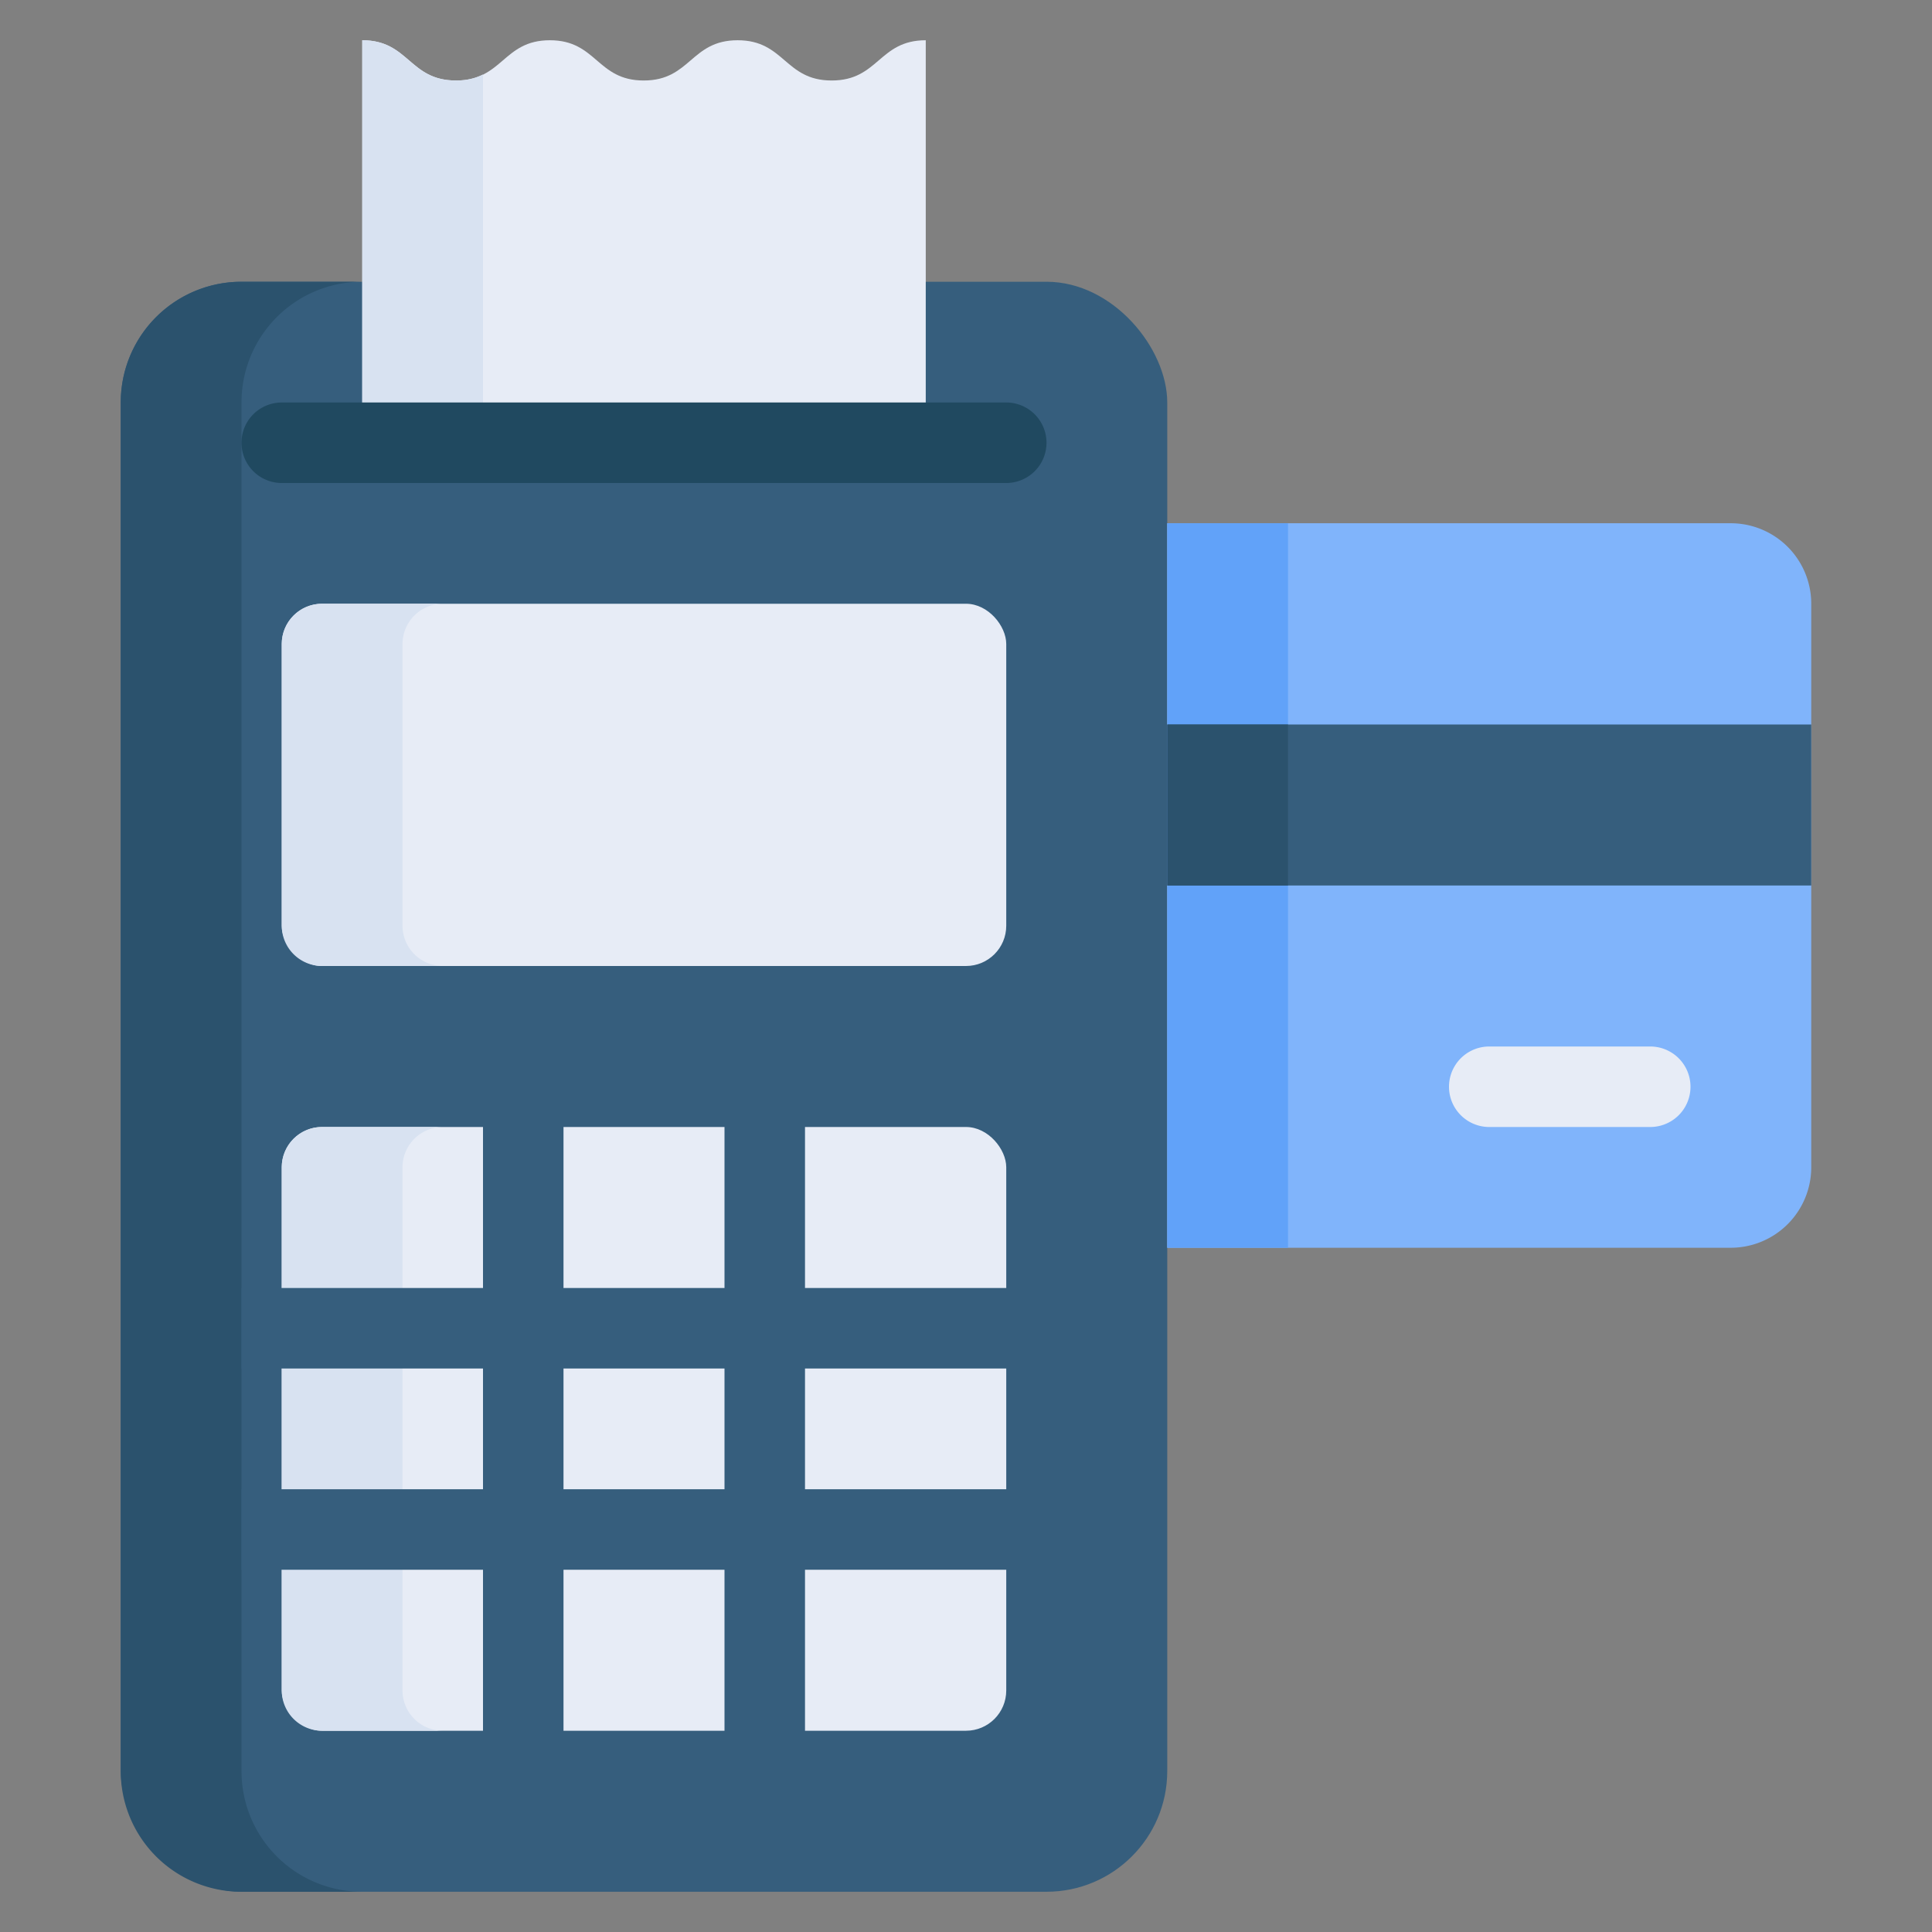 <svg height="512" viewBox="0 0 48 48" width="512" xmlns="http://www.w3.org/2000/svg"><rect x="0" y="0" width="48" height="48" fill="#808080" stroke="none"/><g id="Payment_terminal" data-name="Payment terminal"><rect fill="#365e7d" height="40" rx="3" width="26" x="3" y="7"/><path d="m9 47h-3a2.996 2.996 0 0 1 -3-3v-34a2.996 2.996 0 0 1 3-3h3a2.996 2.996 0 0 0 -3 3v34a2.996 2.996 0 0 0 3 3z" fill="#2b526d"/><path d="m9 1v10h14v-10c-1.168 0-1.168 1-2.337 1s-1.168-1-2.337-1c-1.167 0-1.167 1-2.333 1s-1.166-1-2.332-1-1.166 1-2.332 1-1.165-1-2.329-1z" fill="#e7ecf6"/><path d="m12 1.85v9.15h-3v-10c1.16 0 1.16 1 2.33 1a1.443 1.443 0 0 0 .67-.15z" fill="#d8e2f1"/><path d="m25 12h-18a1 1 0 0 1 0-2h18a1 1 0 0 1 0 2z" fill="#204960"/><rect fill="#e7ecf6" height="9" rx="1" width="18" x="7" y="15"/><path d="m11 24h-3a1.003 1.003 0 0 1 -1-1v-7a1.003 1.003 0 0 1 1-1h3a1.003 1.003 0 0 0 -1 1v7a1.003 1.003 0 0 0 1 1z" fill="#d8e2f1"/><rect fill="#e7ecf6" height="15" rx="1" width="18" x="7" y="28"/><path d="m11 43h-3a1.003 1.003 0 0 1 -1-1v-13a1.003 1.003 0 0 1 1-1h3a1.003 1.003 0 0 0 -1 1v13a1.003 1.003 0 0 0 1 1z" fill="#d8e2f1"/><path d="m29 13h14a2 2 0 0 1 2 2v14a2 2 0 0 1 -2 2h-14a0 0 0 0 1 0 0v-18a0 0 0 0 1 0 0z" fill="#80b4fb"/><path d="m29 13h3v18h-3z" fill="#61a2f9"/><path d="m29 18h16v4h-16z" fill="#365e7d"/><path d="m29 18h3v4h-3z" fill="#2b526d"/><path d="m41 28h-4a1 1 0 0 1 0-2h4a1 1 0 0 1 0 2z" fill="#e7ecf6"/><path d="m26 34v-2h-6v-5h-2v5h-4v-5h-2v5h-6v2h6v3h-6v2h6v5h2v-5h4v5h2v-5h6v-2h-6v-3zm-8 3h-4v-3h4z" fill="#365e7d"/></g></svg>